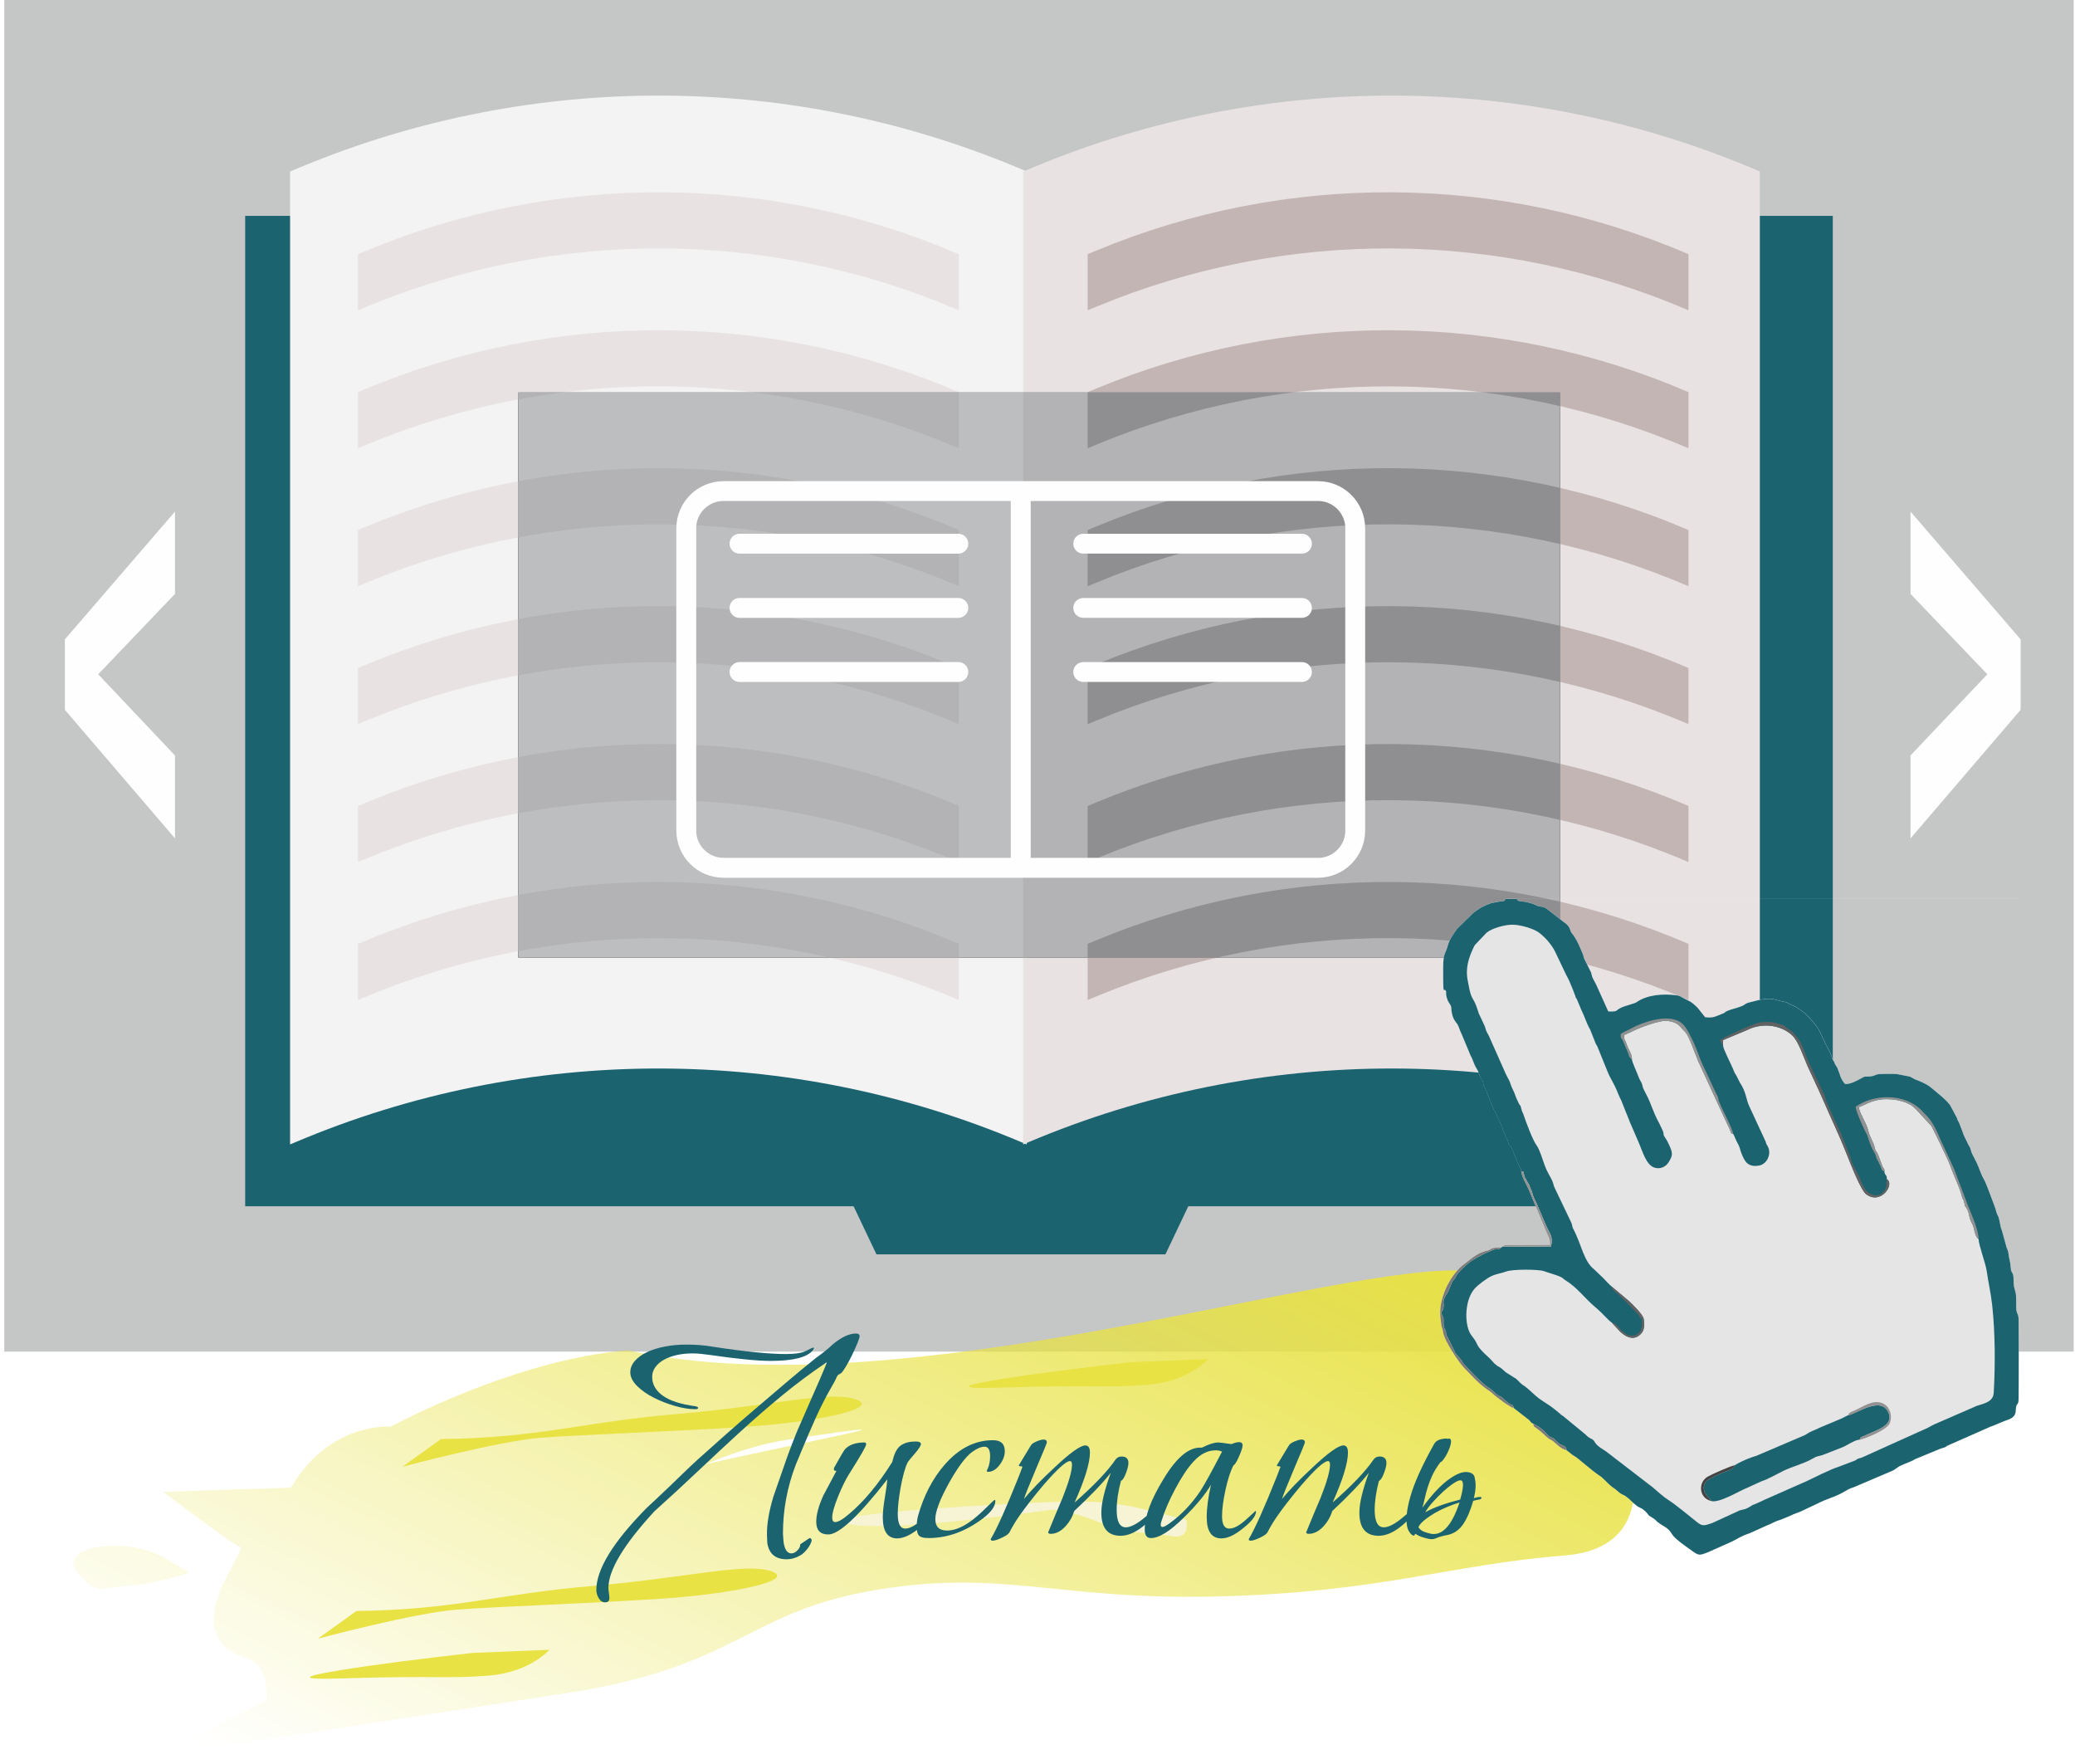 <svg width="200" height="170" xmlns="http://www.w3.org/2000/svg">
 <defs>
  <style type="text/css">
   <![CDATA[
    .fil11 {fill:none}
    .fil22 {fill:#434343}
    .fil19 {fill:#626262}
    .fil21 {fill:#797979}
    .fil6 {fill:#898989}
    .fil20 {fill:#929292}
    .fil0 {fill:#C5C6C6}
    .fil18 {fill:#E5E5E5}
    .fil14 {fill:#E8E244}
    .fil16 {fill:#F7F4D5}
    .fil17 {fill:#FDFDFD}
    .fil1 {fill:#1C6370;fill-rule:nonzero}
    .fil7 {fill:#323231;fill-rule:nonzero}
    .fil10 {fill:#8F8E90;fill-rule:nonzero}
    .fil9 {fill:#B3B2B4;fill-rule:nonzero}
    .fil8 {fill:#BCBEBF;fill-rule:nonzero}
    .fil4 {fill:#C4B5B5;fill-rule:nonzero}
    .fil3 {fill:#E8E2E3;fill-rule:nonzero}
    .fil2 {fill:#F3F3F3;fill-rule:nonzero}
    .fil12 {fill:#FEFEFE;fill-rule:nonzero}
    .fil5 {fill:black;fill-opacity:0}
    .fil13 {fill:url(#id8)}
    .fil15 {fill:url(#id9)}
   ]]>
  </style>
  <clipPath id="id0">
   <path id="svg_1" d="m49.947,37.832l100.4,0l0,54.436l-100.4,0l0,-54.436z"/>
  </clipPath>
  <clipPath id="id1">
   <path id="svg_2" d="m49.947,37.832l100.4,0l0,54.436l-100.4,0l0,-54.436z"/>
  </clipPath>
  <clipPath id="id2">
   <path id="svg_3" d="m6.913,169.46l150.758,0l0,-47.179l-150.758,0l0,47.179z"/>
  </clipPath>
  <mask id="id3">
   <rect id="svg_4" fill="url(#id4)" height="47.185" width="153.97" y="122.279" x="5.31"/>
  </mask>
  <clipPath id="id5">
   <path id="svg_5" d="m6.913,169.46l150.758,0l0,-47.179l-150.758,0l0,47.179z"/>
  </clipPath>
  <mask id="id6">
   <rect id="svg_6" fill="url(#id7)" height="47.79" width="151.374" y="121.977" x="6.607"/>
  </mask>
  <linearGradient y2="0.841" x2="-0.01" y1="0.159" x1="1.01" id="id4">
   <stop offset="0"/>
   <stop stop-opacity="0" offset="1"/>
  </linearGradient>
  <linearGradient y2="0.829" x2="-0.007" y1="0.171" x1="1.007" id="id7">
   <stop offset="0"/>
   <stop stop-opacity="0" offset="1"/>
  </linearGradient>
 </defs>
 <g>
  <title>background</title>
  <rect fill="none" id="canvas_background" height="402" width="582" y="-1" x="-1"/>
 </g>
 <g>
  <title>Layer 1</title>
  <g id="Layer_x0020_1">
   <g id="_256251800">
    <g id="_3057850277120">
     <polygon points="0.412,130.258 199.872,130.258 199.872,-0.158 0.412,-0.158 " class="fil0" id="_255586960"/>
     <g id="svg_7">
      <polygon points="23.631,116.251 176.654,116.251 176.654,20.803 23.631,20.803 " class="fil1" id="_255619048"/>
      <path d="m98.961,16.527l0,0c-22.303,-9.602 -47.544,-9.755 -69.964,-0.43l-1.037,0.43l0,93.763l0.526,-0.221c22.357,-9.46 47.593,-9.46 69.95,0l0.526,0.221l0,-93.763l-0,0z" class="fil2" id="_255621512"/>
      <path d="m92.415,24.497c-18.192,-7.831 -38.777,-7.957 -57.063,-0.352l-0.846,0.352l0,5.408l0.846,-0.351c18.286,-7.605 38.872,-7.475 57.063,0.351l0,-5.408z" class="fil3" id="_255623976"/>
      <path d="m92.415,37.79c-18.192,-7.827 -38.777,-7.957 -57.063,-0.352l-0.846,0.352l0,5.413l0.846,-0.356c18.286,-7.605 38.872,-7.475 57.063,0.356l0,-5.413z" class="fil3" id="_255626440"/>
      <path d="m92.415,51.082c-18.192,-7.827 -38.777,-7.957 -57.063,-0.351l-0.846,0.351l0,5.413l0.846,-0.351c18.286,-7.605 38.872,-7.48 57.063,0.351l0,-5.413z" class="fil3" id="_255628848"/>
      <path d="m92.415,64.379c-18.192,-7.831 -38.777,-7.957 -57.063,-0.356l-0.846,0.356l0,5.409l0.846,-0.352c18.286,-7.606 38.872,-7.48 57.063,0.352l0,-5.409z" class="fil3" id="_255631256"/>
      <path d="m92.415,77.671c-18.192,-7.831 -38.777,-7.957 -57.063,-0.351l-0.846,0.351l0,5.409l0.846,-0.352c18.286,-7.605 38.872,-7.48 57.063,0.352l0,-5.409z" class="fil3" id="_255633664"/>
      <path d="m92.415,90.963c-18.192,-7.831 -38.777,-7.957 -57.063,-0.351l-0.846,0.351l0,5.409l0.846,-0.352c18.286,-7.605 38.872,-7.48 57.063,0.352l0,-5.409z" class="fil3" id="_255922240"/>
      <path d="m169.622,16.527l0,0c-22.304,-9.602 -47.544,-9.755 -69.964,-0.43l-1.038,0.43l0,93.763l0.526,-0.221c22.357,-9.46 47.593,-9.46 69.951,0l0.526,0.221l0,-93.763l0,0z" class="fil3" id="_255924648"/>
      <polygon points="116.373,112.386 80.435,112.386 84.48,120.887 112.327,120.887 " class="fil1" id="_255927840"/>
      <path d="m162.743,24.497c-18.19,-7.831 -38.777,-7.957 -57.062,-0.352l-0.847,0.352l0,5.408l0.847,-0.351c18.285,-7.605 38.872,-7.475 57.062,0.351l0,-5.408z" class="fil4" id="_255930248"/>
      <path d="m162.743,37.79c-18.19,-7.827 -38.777,-7.957 -57.062,-0.352l-0.847,0.352l0,5.413l0.847,-0.356c18.285,-7.605 38.872,-7.475 57.062,0.356l0,-5.413z" class="fil4" id="_255932712"/>
      <path d="m162.743,51.082c-18.19,-7.827 -38.777,-7.957 -57.062,-0.351l-0.847,0.351l0,5.413l0.847,-0.351c18.285,-7.605 38.872,-7.48 57.062,0.351l0,-5.413z" class="fil4" id="_255935120"/>
      <path d="m162.743,64.379c-18.19,-7.831 -38.777,-7.957 -57.062,-0.356l-0.847,0.356l0,5.409l0.847,-0.352c18.285,-7.606 38.872,-7.48 57.062,0.352l0,-5.409z" class="fil4" id="_255937528"/>
      <path d="m162.743,77.671c-18.19,-7.831 -38.777,-7.957 -57.062,-0.351l-0.847,0.351l0,5.409l0.847,-0.352c18.285,-7.605 38.872,-7.48 57.062,0.352l0,-5.409z" class="fil4" id="_255939936"/>
      <path d="m162.743,90.963c-18.19,-7.831 -38.777,-7.957 -57.062,-0.351l-0.847,0.351l0,5.409l0.847,-0.352c18.285,-7.605 38.872,-7.48 57.062,0.352l0,-5.409z" class="fil4" id="_255942344"/>
     </g>
     <g id="svg_8">
      <g id="svg_9" clip-path="url(#id0)">
       <polygon points="49.942,37.832 150.343,37.832 150.343,92.268 49.942,92.268 " class="fil5" id="_255950520"/>
      </g>
      <g id="svg_10" clip-path="url(#id1)">
       <g id="svg_11">
        <polygon points="-47.484,-59.598 247.77,-59.598 247.77,189.697 -47.484,189.697 " class="fil0" id="_2559585281"/>
        <polygon points="0.412,130.258 199.872,130.258 199.872,-0.158 0.412,-0.158 " class="fil6" id="_1"/>
        <polygon points="23.631,116.251 176.654,116.251 176.654,20.803 23.631,20.803 " class="fil7" id="_256224976"/>
        <path d="m98.961,16.527l0,0c-22.303,-9.602 -47.544,-9.755 -69.964,-0.43l-1.037,0.43l0,93.763l0.526,-0.221c22.357,-9.46 47.593,-9.46 69.95,0l0.526,0.221l0,-93.763l-0,0z" class="fil8" id="_127419288"/>
        <path d="m92.415,24.497c-18.192,-7.831 -38.777,-7.957 -57.063,-0.352l-0.846,0.352l0,5.408l0.846,-0.351c18.286,-7.605 38.872,-7.475 57.063,0.351l0,-5.408z" class="fil9" id="_256226712"/>
        <path d="m92.415,37.79c-18.192,-7.827 -38.777,-7.957 -57.063,-0.352l-0.846,0.352l0,5.413l0.846,-0.356c18.286,-7.605 38.872,-7.475 57.063,0.356l0,-5.413z" class="fil9" id="_256229176"/>
        <path d="m92.415,51.082c-18.192,-7.827 -38.777,-7.957 -57.063,-0.351l-0.846,0.351l0,5.413l0.846,-0.351c18.286,-7.605 38.872,-7.48 57.063,0.351l0,-5.413z" class="fil9" id="_256231584"/>
        <path d="m92.415,64.379c-18.192,-7.831 -38.777,-7.957 -57.063,-0.356l-0.846,0.356l0,5.409l0.846,-0.352c18.286,-7.606 38.872,-7.48 57.063,0.352l0,-5.409z" class="fil9" id="_256233992"/>
        <path d="m92.415,77.671c-18.192,-7.831 -38.777,-7.957 -57.063,-0.351l-0.846,0.351l0,5.409l0.846,-0.352c18.286,-7.605 38.872,-7.48 57.063,0.352l0,-5.409z" class="fil9" id="_127422872"/>
        <path d="m92.415,90.963c-18.192,-7.831 -38.777,-7.957 -57.063,-0.351l-0.846,0.351l0,5.409l0.846,-0.352c18.286,-7.605 38.872,-7.48 57.063,0.352l0,-5.409z" class="fil9" id="_256237072"/>
        <path d="m169.622,16.527l0,0c-22.304,-9.602 -47.544,-9.755 -69.964,-0.43l-1.038,0.43l0,93.763l0.526,-0.221c22.357,-9.46 47.593,-9.46 69.951,0l0.526,0.221l0,-93.763l0,0z" class="fil9" id="_256239480"/>
        <polygon points="116.373,112.386 80.435,112.386 84.48,120.887 112.327,120.887 " class="fil7" id="_256242672"/>
        <path d="m162.743,24.497c-18.19,-7.831 -38.777,-7.957 -57.062,-0.352l-0.847,0.352l0,5.408l0.847,-0.351c18.285,-7.605 38.872,-7.475 57.062,0.351l0,-5.408z" class="fil10" id="_256245080"/>
        <path d="m162.743,37.79c-18.19,-7.827 -38.777,-7.957 -57.062,-0.352l-0.847,0.352l0,5.413l0.847,-0.356c18.285,-7.605 38.872,-7.475 57.062,0.356l0,-5.413z" class="fil10" id="_127416264"/>
        <path d="m162.743,51.082c-18.19,-7.827 -38.777,-7.957 -57.062,-0.351l-0.847,0.351l0,5.413l0.847,-0.351c18.285,-7.605 38.872,-7.48 57.062,0.351l0,-5.413z" class="fil10" id="_256247992"/>
        <path d="m162.743,64.379c-18.19,-7.831 -38.777,-7.957 -57.062,-0.356l-0.847,0.356l0,5.409l0.847,-0.352c18.285,-7.606 38.872,-7.48 57.062,0.352l0,-5.409z" class="fil10" id="_256250400"/>
        <path d="m162.743,77.671c-18.19,-7.831 -38.777,-7.957 -57.062,-0.351l-0.847,0.351l0,5.409l0.847,-0.352c18.285,-7.605 38.872,-7.48 57.062,0.352l0,-5.409z" class="fil10" id="_256252808"/>
        <path d="m162.743,90.963c-18.19,-7.831 -38.777,-7.957 -57.062,-0.351l-0.847,0.351l0,5.409l0.847,-0.352c18.285,-7.605 38.872,-7.48 57.062,0.352l0,-5.409z" class="fil10" id="_256255216"/>
       </g>
      </g>
      <polygon id="svg_12" points="49.947,37.832 150.347,37.832 150.347,92.268 49.947,92.268 " class="fil11"/>
      <polygon points="49.944,37.831 150.341,37.831 150.341,92.268 49.944,92.268 " class="fil11" id="_127415032"/>
      <path d="m69.729,47.325l57.313,0c1.97,0 3.582,1.612 3.582,3.582l0,29.145c0,1.97 -1.612,3.581 -3.582,3.581l-57.313,0c-1.97,0 -3.582,-1.611 -3.582,-3.581l0,-29.145c0,-1.97 1.612,-3.582 3.582,-3.582zm28.656,36.309l0,-36.309m-27.108,11.258c7.03,0 14.059,0 21.088,0m-21.088,6.183l21.088,0m-21.088,-12.366l21.088,0m12.041,6.183c7.029,0 14.058,0 21.088,0m-21.088,6.183l21.088,0m-21.088,-12.366l21.088,0" class="fil11" id="_256259808"/>
      <path d="m69.733,46.367l28.651,0l28.659,0l0.002,0l0,0.005c1.248,0 2.383,0.509 3.202,1.328c0.821,0.819 1.331,1.95 1.332,3.196l0.004,0l0,0.006l0,29.15l0,0.004l-0.004,0c-0.001,1.248 -0.511,2.383 -1.333,3.204c-0.819,0.817 -1.95,1.326 -3.197,1.329l0,0.004l-0.006,0l-28.633,0l-0.026,0l-0.024,0l-28.628,0l-0.002,0l0,-0.004c-1.254,-0.001 -2.391,-0.51 -3.21,-1.33c-0.819,-0.819 -1.326,-1.952 -1.329,-3.201l-0.004,0l0,-0.006l0,-29.15l0,-0.002l0.004,0c0.001,-1.248 0.511,-2.382 1.335,-3.202c0.819,-0.816 1.951,-1.324 3.201,-1.325l0,-0.005l0.006,0l0,-0zm57.31,1.918l-27.699,0l0,34.388l27.699,0l0.006,0l0,0.004c0.716,0 1.371,-0.298 1.848,-0.774c0.476,-0.476 0.772,-1.13 0.772,-1.848l-0.004,0l0,-0.004l0,-29.15l0,-0.006l0.004,0c-0.001,-0.715 -0.296,-1.367 -0.771,-1.84c-0.477,-0.477 -1.134,-0.774 -1.853,-0.774l0,0.004l-0.002,0l-0,-0zm-29.618,0l-27.692,0l-0.006,0l0,-0.004c-0.719,0.001 -1.376,0.296 -1.853,0.772c-0.476,0.474 -0.771,1.128 -0.771,1.845l0.004,0l0,0.002l0,29.15l0,0.006l-0.004,0c0,0.713 0.298,1.368 0.774,1.844c0.478,0.478 1.135,0.776 1.854,0.776l0,-0.004l0.002,0l27.692,0l0,-34.388l-0,0zm0.985,36.306l-0.05,0m-27.082,-25.046c-0.529,0 -0.959,-0.429 -0.959,-0.958c0,-0.53 0.43,-0.959 0.959,-0.959l21.091,0c0.529,0 0.959,0.429 0.959,0.959c0,0.529 -0.43,0.958 -0.959,0.958l-21.091,0zm0,6.177c-0.529,0 -0.959,-0.43 -0.959,-0.959c0,-0.529 0.43,-0.959 0.959,-0.959l21.091,0c0.529,0 0.959,0.43 0.959,0.959c0,0.529 -0.43,0.959 -0.959,0.959l-21.091,0zm0,-12.366c-0.529,0 -0.959,-0.429 -0.959,-0.958c0,-0.53 0.43,-0.959 0.959,-0.959l21.091,0c0.529,0 0.959,0.429 0.959,0.959c0,0.529 -0.43,0.958 -0.959,0.958l-21.091,0zm33.127,6.185c-0.528,0 -0.956,-0.428 -0.956,-0.954c0,-0.528 0.428,-0.956 0.956,-0.956l21.089,0c0.527,0 0.954,0.428 0.954,0.956c0,0.527 -0.428,0.954 -0.954,0.954l-21.089,0zm0,6.177c-0.528,0 -0.956,-0.428 -0.956,-0.956c0,-0.527 0.428,-0.954 0.956,-0.954l21.089,0c0.527,0 0.954,0.428 0.954,0.954c0,0.528 -0.428,0.956 -0.954,0.956l-21.089,0zm0,-12.366c-0.528,0 -0.956,-0.428 -0.956,-0.954c0,-0.528 0.428,-0.956 0.956,-0.956l21.089,0c0.527,0 0.954,0.428 0.954,0.956c0,0.527 -0.428,0.954 -0.954,0.954l-21.089,0z" class="fil12" id="_95714496"/>
     </g>
     <polygon points="184.146,80.795 184.146,72.806 191.548,64.982 184.146,57.234 184.146,49.304 194.757,61.615 194.757,68.408 " class="fil12" id="_256263056"/>
     <polygon points="16.866,80.795 16.866,72.806 9.464,64.982 16.866,57.234 16.866,49.304 6.254,61.615 6.254,68.408 " class="fil12" id="_256266304"/>
    </g>
    <g id="_3057850273760">
     <g id="svg_13" clip-path="url(#id2)">
      <polygon mask="url(#id3)" points="5.31,122.279 159.28,122.279 159.28,169.465 5.31,169.465 " class="fil13" id="_256678056"/>
     </g>
     <g id="svg_14" clip-path="url(#id5)">
      <g id="svg_15">
       <path mask="url(#id6)" d="m15.913,150.176c-3.931,-2.264 -10.487,-1.063 -8.484,1.298c2.003,2.356 1.922,1.528 4.779,1.375c2.851,-0.158 6.046,-1.318 6.046,-1.318l-2.341,-1.355l0,0zm125.863,-27.691c8.939,0.787 8.945,5.77 10.207,7.799l4.094,6.588c0,0 5.647,12.18 -5.31,13.038c-10.954,0.859 -17.643,3.547 -33.329,3.94c-15.686,0.393 -20.654,-2.668 -33.001,-0.624c-12.353,2.045 -13.325,7.391 -29.557,9.9c-16.238,2.51 -40.187,6.19 -40.187,6.19l10.978,-5.418c0,0 0.393,-3.399 -1.789,-4.049c-7.364,-2.192 0.112,-10.518 -0.736,-10.779c-0.843,-0.26 -7.416,-5.3 -7.416,-5.3l12.322,-0.399c3.68,-6.367 9.614,-5.882 9.614,-5.882c0,0 11.914,-6.496 22.866,-7.355c26.925,5.877 68.758,-8.751 81.244,-7.651l0,-0zm-104.345,22.089c17.806,-1.252 15.445,0.751 22.34,-1.4c8.29,-2.587 36.344,-7.493 16.146,-4.427c-8.919,1.355 -15.619,7.554 -26.066,7.232c-10.447,-0.321 -15.266,1.487 -15.737,1.585l-6.797,1.43l10.115,-4.421l0,0z" class="fil14" id="_2566936801"/>
      </g>
     </g>
     <polygon id="svg_16" points="6.913,169.46 157.671,169.46 157.671,122.28 6.913,122.28 " class="fil11"/>
     <path d="m42.498,138.687c9.571,-0.122 13.44,-1.613 22.678,-2.408c9.239,-0.794 14.786,-2.277 17.301,-1.426c2.515,0.852 -3.536,2.165 -10.423,2.635c-6.886,0.47 -15.954,0.762 -19.986,1.077c-4.031,0.317 -13.278,2.79 -13.278,2.79l3.708,-2.668l0,0z" class="fil14" id="_256693960"/>
     <path d="m109.071,131.271c-8.736,0.965 -21.673,2.748 -12.605,2.457c9.069,-0.292 10.074,0.05 14.105,-0.267c4.032,-0.315 5.889,-2.49 5.889,-2.49l-7.389,0.3l0,0z" class="fil14" id="_256698888"/>
     <path d="m142.622,122.71c-4.146,-1.406 2.606,3.69 3.765,6.886c1.16,3.196 -4.148,3.25 -7.506,3.234c-3.358,-0.017 -7.871,0.21 -8.552,2.222c-0.681,2.011 -0.961,1.185 -0.961,1.185c0,0 15.221,1.476 2.113,3.763c-13.108,2.287 -7.14,-0.006 -8.728,0.943c-1.589,0.948 4.348,2.058 6.862,2.91c2.515,0.852 -4.528,3.438 2.35,4.646c6.878,1.209 8.347,-2.119 12.71,-1.762c4.364,0.357 7.753,-0.919 8.767,1.878c1.015,2.796 4.638,-3.474 3.757,-8.169c-0.881,-4.695 -1.864,-4.414 -2.674,-5.903l-2.634,-4.843l-2.699,-3.137l-1.204,-2.035l-5.367,-1.818l0,0z" class="fil15" id="_256708968"/>
     <path d="m111.084,145.659c-4.303,-1.163 -7.292,-1.003 -11.16,-0.846c-3.869,0.157 -21.808,1.123 -18.295,2.02c3.511,0.896 17.675,-1.056 19.523,-1.311c1.847,-0.254 6.934,2.056 6.934,2.056c0,0 2.901,0.103 4.833,0.463c1.932,0.361 1.414,-1.576 1.414,-1.576l-3.248,-0.807l-0,-0z" class="fil16" id="_256711320"/>
     <path d="m34.349,155.255c9.572,-0.12 13.44,-1.613 22.68,-2.407c9.237,-0.795 14.786,-2.278 17.3,-1.427c2.515,0.853 -3.536,2.166 -10.422,2.636c-6.887,0.469 -15.954,0.761 -19.986,1.077c-4.031,0.315 -13.278,2.789 -13.278,2.789l3.706,-2.668l0,0z" class="fil14" id="_256713672"/>
     <path d="m45.557,159.295c-8.736,0.965 -21.672,2.748 -12.605,2.457c9.069,-0.292 10.074,0.05 14.106,-0.266c4.031,-0.317 5.888,-2.49 5.888,-2.49l-7.389,0.299l-0,0z" class="fil14" id="_256715968"/>
    </g>
    <path d="m76.692,141.183c-0.817,2.138 -1.226,4.338 -1.226,6.602c0,0.084 0.011,0.257 0.032,0.52c0.021,0.261 0.041,0.435 0.063,0.519c0.125,0.587 0.367,0.88 0.723,0.88c0.189,0 0.378,-0.094 0.566,-0.282c0.189,-0.189 0.283,-0.378 0.283,-0.567l0,-0.031l0.849,-0.566c0.063,-0.043 0.12,-0.038 0.172,0.015c0.053,0.052 0.079,0.099 0.079,0.142c0,0.084 -0.032,0.194 -0.094,0.33c-0.063,0.136 -0.142,0.273 -0.236,0.409c-0.094,0.137 -0.198,0.262 -0.314,0.377c-0.115,0.116 -0.215,0.206 -0.299,0.268c-0.482,0.314 -0.974,0.471 -1.478,0.471c-1.069,0 -1.688,-0.523 -1.856,-1.572l-0.031,-0.755c-0.021,-1.048 0.189,-2.295 0.628,-3.741c0.21,-0.608 0.419,-1.211 0.63,-1.808c0.209,-0.598 0.419,-1.2 0.628,-1.808c0.063,-0.168 0.142,-0.383 0.236,-0.644c0.094,-0.262 0.198,-0.54 0.314,-0.834c0.115,-0.293 0.236,-0.598 0.361,-0.912c0.125,-0.314 0.252,-0.608 0.378,-0.88c1.719,-3.899 2.577,-5.89 2.577,-5.974c0,-0.021 -0.011,-0.032 -0.031,-0.032c-1.468,0.985 -2.882,2.039 -4.245,3.159c-1.362,1.122 -2.709,2.29 -4.041,3.507c-1.33,1.215 -2.678,2.467 -4.039,3.757c-1.363,1.289 -2.778,2.594 -4.245,3.914c-2.955,3.207 -4.434,5.671 -4.434,7.389c0,0.104 0.017,0.267 0.047,0.488c0.032,0.22 0.047,0.382 0.047,0.487c0,0.273 -0.136,0.409 -0.409,0.409c-0.252,0 -0.456,-0.131 -0.613,-0.393c-0.157,-0.261 -0.236,-0.529 -0.236,-0.801c0,-1.993 1.625,-4.633 4.874,-7.924c0.252,-0.23 0.555,-0.514 0.912,-0.848c0.356,-0.337 0.749,-0.709 1.179,-1.116c0.43,-0.41 0.88,-0.844 1.352,-1.305c0.471,-0.462 0.948,-0.912 1.43,-1.352c0.817,-0.733 1.693,-1.514 2.626,-2.342c0.932,-0.828 1.897,-1.667 2.893,-2.516c0.996,-0.848 1.991,-1.697 2.986,-2.546c0.997,-0.849 1.965,-1.651 2.909,-2.405c0.146,-0.105 0.325,-0.236 0.534,-0.393c0.21,-0.157 0.451,-0.351 0.724,-0.582c0.041,-0.041 0.094,-0.089 0.157,-0.141c0.063,-0.053 0.136,-0.12 0.22,-0.206c0.839,-0.691 1.583,-1.037 2.232,-1.037c0.23,0 0.346,0.084 0.346,0.252c0,0.209 -0.241,0.817 -0.723,1.824c-0.462,0.922 -0.808,1.499 -1.038,1.729c-0.041,0.021 -0.084,0.047 -0.125,0.079c-0.043,0.031 -0.105,0.067 -0.189,0.11c-0.063,0.063 -0.168,0.262 -0.314,0.598c-0.126,0.23 -0.283,0.508 -0.471,0.833c-0.189,0.325 -0.399,0.718 -0.63,1.179c-0.23,0.441 -0.471,0.938 -0.723,1.494c-0.252,0.555 -0.497,1.116 -0.739,1.682c-0.241,0.566 -0.467,1.1 -0.676,1.604c-0.21,0.503 -0.387,0.932 -0.535,1.289zm-2.389,-10.03c-1.278,0 -3.217,-0.189 -5.816,-0.566c-0.315,-0.041 -0.614,-0.079 -0.896,-0.11c-0.283,-0.032 -0.561,-0.047 -0.834,-0.047c-0.544,0 -1.052,0.052 -1.525,0.157c-0.471,0.105 -0.885,0.257 -1.241,0.456c-0.357,0.2 -0.634,0.441 -0.833,0.723c-0.2,0.283 -0.299,0.593 -0.299,0.927c0,0.713 0.34,1.316 1.022,1.808c0.68,0.493 1.734,0.833 3.159,1.022c0.168,0.043 0.252,0.094 0.252,0.157c0,0.085 -0.094,0.126 -0.283,0.126c-0.586,0 -1.241,-0.105 -1.964,-0.314c-0.723,-0.21 -1.404,-0.477 -2.045,-0.802c-0.639,-0.325 -1.173,-0.703 -1.603,-1.131c-0.43,-0.43 -0.645,-0.866 -0.645,-1.305c0,-0.398 0.146,-0.765 0.441,-1.101c0.293,-0.335 0.686,-0.618 1.179,-0.849c0.493,-0.23 1.064,-0.409 1.714,-0.534c0.65,-0.126 1.341,-0.189 2.075,-0.189c0.419,0 0.843,0.015 1.273,0.047c0.43,0.032 0.885,0.089 1.368,0.172c1.509,0.232 2.845,0.404 4.009,0.52c1.163,0.115 2.144,0.172 2.94,0.172c0.901,0 1.557,-0.105 1.964,-0.314c0.41,-0.21 0.634,-0.314 0.677,-0.314c0.041,0 0.063,0.021 0.063,0.063l-0.094,0.189c-0.544,0.691 -1.897,1.037 -4.056,1.037l0,0zm12.168,17.105c-0.922,0 -1.383,-0.681 -1.383,-2.045c0,-0.461 0.063,-1.069 0.189,-1.824c0.146,-0.901 0.23,-1.509 0.252,-1.824c-2.767,3.543 -4.664,5.314 -5.692,5.314c-0.775,0 -1.163,-0.409 -1.163,-1.226c0,-0.692 0.232,-1.54 0.692,-2.546c0.064,-0.126 0.482,-0.912 1.258,-2.359l-0.063,0c-0.126,0 -0.189,-0.052 -0.189,-0.157c0,-0.041 0.011,-0.094 0.032,-0.157c0.607,-1.09 0.953,-1.677 1.037,-1.761c0.398,-0.439 1.028,-0.66 1.886,-0.66c0.105,0 0.158,0.063 0.158,0.189c0,0.168 -0.556,1.131 -1.668,2.893c-0.314,0.503 -0.65,1.185 -1.005,2.043c-0.399,0.985 -0.598,1.688 -0.598,2.107c0,0.293 0.094,0.439 0.283,0.439c0.293,0 0.743,-0.261 1.351,-0.785c1.426,-1.195 2.809,-2.861 4.15,-5l0.094,-0.346c0.168,-0.628 0.43,-1.058 0.785,-1.289c0.357,-0.23 0.817,-0.346 1.384,-0.346c0.335,0 0.502,0.084 0.502,0.252c0,0.146 -0.177,0.43 -0.534,0.849c-0.419,0.482 -0.66,0.776 -0.723,0.88c-0.252,0.483 -0.482,1.29 -0.692,2.421c-0.189,1.049 -0.282,1.907 -0.282,2.578c0,0.944 0.241,1.415 0.723,1.415c0.419,0 0.948,-0.283 1.587,-0.849c0.639,-0.566 0.948,-0.849 0.927,-0.849c0.021,0 0.032,0.021 0.032,0.064c0,0.461 -0.514,1.08 -1.54,1.854c-0.671,0.482 -1.269,0.724 -1.793,0.724l0,0zm10.376,-8.395c0,0.441 -0.168,0.88 -0.503,1.32c-0.335,0.441 -0.703,0.66 -1.101,0.66c-0.084,0 -0.125,-0.032 -0.125,-0.094c0,-0.041 0.021,-0.094 0.063,-0.157c0.168,-0.357 0.252,-0.776 0.252,-1.258c0,-0.607 -0.178,-0.912 -0.535,-0.912c-0.334,0 -0.733,0.168 -1.194,0.503c-0.628,0.462 -1.374,1.457 -2.232,2.987c-0.88,1.593 -1.32,2.757 -1.32,3.49c0,0.733 0.377,1.1 1.131,1.1c0.63,0 1.32,-0.25 2.075,-0.754c0.524,-0.357 1.09,-0.839 1.698,-1.447c0.503,-0.503 0.775,-0.755 0.817,-0.755c0.041,0 0.063,0.043 0.063,0.126c0,0.482 -0.387,1.026 -1.163,1.635c-1.677,1.279 -3.438,1.918 -5.282,1.918c-0.524,0 -0.849,-0.105 -0.974,-0.314c-0.105,-0.146 -0.157,-0.419 -0.157,-0.817c0,-0.335 0.041,-0.671 0.125,-1.006c0.544,-1.929 1.383,-3.553 2.516,-4.873c1.383,-1.615 2.955,-2.421 4.715,-2.421c0.756,0 1.133,0.357 1.133,1.069l-0,0zm14.652,5.408c0.041,0 0.063,0.02 0.063,0.063c0,0.105 -0.063,0.252 -0.189,0.439c-0.356,0.567 -0.837,1.07 -1.446,1.509c-0.671,0.483 -1.31,0.724 -1.918,0.724c-1.237,0 -1.856,-0.744 -1.856,-2.233c0,-0.901 0.305,-2.179 0.912,-3.835c-0.796,1.006 -1.97,2.232 -3.521,3.678c-0.168,0.546 -0.441,1.028 -0.817,1.447c-0.461,0.503 -0.943,0.755 -1.447,0.755c-0.168,0 -0.252,-0.052 -0.252,-0.157c0,-0.021 0.011,-0.043 0.032,-0.064c0.441,-1.089 0.891,-2.169 1.352,-3.237c0.608,-1.531 0.912,-2.6 0.912,-3.208c0,-0.23 -0.064,-0.345 -0.189,-0.345c-0.377,0 -1.237,0.775 -2.578,2.327c-0.985,1.173 -1.76,2.169 -2.327,2.986c-0.335,0.483 -0.639,0.985 -0.912,1.509c-0.063,0.168 -0.304,0.351 -0.723,0.55c-0.419,0.2 -0.723,0.299 -0.912,0.299c-0.146,0 -0.209,-0.052 -0.189,-0.157c0.608,-1.028 1.509,-3.04 2.705,-6.037l0.346,-0.912c0,-0.043 -0.058,-0.063 -0.174,-0.063c-0.115,0 -0.172,-0.032 -0.172,-0.094l1.163,-1.918c0.063,-0.126 0.241,-0.252 0.534,-0.378c0.294,-0.125 0.524,-0.188 0.692,-0.188c0.209,0 0.314,0.093 0.314,0.282c0,0.063 -0.335,0.881 -1.006,2.452c-0.712,1.677 -1.11,2.673 -1.194,2.988c0.691,-0.839 1.645,-1.825 2.861,-2.956c1.551,-1.467 2.568,-2.2 3.05,-2.2c0.294,0 0.441,0.23 0.441,0.691c0,1.006 -0.493,2.61 -1.478,4.811c1.865,-1.635 3.175,-3.008 3.93,-4.119c0.148,-0.209 0.346,-0.314 0.598,-0.314c0.441,0 0.66,0.209 0.66,0.628c0,0.23 -0.078,0.556 -0.236,0.976c-0.157,0.418 -0.319,0.671 -0.487,0.754c-0.273,1.028 -0.409,1.961 -0.409,2.798c0,1.111 0.293,1.668 0.88,1.668c0.461,0 1.075,-0.32 1.839,-0.959c0.765,-0.64 1.148,-0.959 1.148,-0.959l0,0zm6.226,2.987c-0.944,0 -1.415,-0.681 -1.415,-2.045c0,-0.859 0.136,-1.897 0.409,-3.112c-0.566,0.943 -1.415,1.97 -2.546,3.082c-1.363,1.362 -2.443,2.043 -3.239,2.043c-0.398,0 -0.598,-0.273 -0.598,-0.817c0,-1.279 0.598,-2.893 1.792,-4.843c1.279,-2.138 2.516,-3.155 3.71,-3.05c0.671,-0.335 1.195,-0.503 1.573,-0.503c0.125,0 0.555,0.052 1.289,0.157c0.294,-0.125 0.534,-0.188 0.723,-0.188c0.23,0 0.346,0.104 0.346,0.314c0,0.188 -0.116,0.544 -0.346,1.069c-0.23,0.524 -0.409,0.807 -0.534,0.849c-0.294,0.566 -0.55,1.357 -0.771,2.373c-0.22,1.017 -0.33,1.86 -0.33,2.531c0,0.797 0.23,1.195 0.692,1.195c0.439,0 0.974,-0.283 1.603,-0.849c0.63,-0.566 0.933,-0.849 0.912,-0.849c0.043,0 0.063,0.021 0.063,0.064c0,0.461 -0.523,1.08 -1.571,1.854c-0.651,0.482 -1.238,0.724 -1.761,0.724l0,-0zm0.063,-8.363c-0.189,-0.085 -0.387,-0.126 -0.598,-0.126c-0.776,0 -1.488,0.357 -2.138,1.069c-0.566,0.608 -1.153,1.483 -1.761,2.626c-0.607,1.142 -1.048,2.164 -1.32,3.065c-0.063,0.169 -0.094,0.305 -0.094,0.409c0,0.148 0.053,0.221 0.157,0.221c0.148,0 0.389,-0.126 0.724,-0.378c1.11,-0.796 2.095,-1.833 2.955,-3.112c0.441,-0.692 1.131,-1.95 2.075,-3.772l0,0zm18.581,5.376c0.043,0 0.064,0.02 0.064,0.063c0,0.105 -0.064,0.252 -0.189,0.439c-0.357,0.567 -0.839,1.07 -1.446,1.509c-0.671,0.483 -1.311,0.724 -1.918,0.724c-1.238,0 -1.856,-0.744 -1.856,-2.233c0,-0.901 0.304,-2.179 0.912,-3.835c-0.796,1.006 -1.97,2.232 -3.521,3.678c-0.168,0.546 -0.441,1.028 -0.817,1.447c-0.462,0.503 -0.944,0.755 -1.447,0.755c-0.168,0 -0.252,-0.052 -0.252,-0.157c0,-0.021 0.011,-0.043 0.031,-0.064c0.441,-1.089 0.892,-2.169 1.352,-3.237c0.608,-1.531 0.912,-2.6 0.912,-3.208c0,-0.23 -0.063,-0.345 -0.189,-0.345c-0.377,0 -1.237,0.775 -2.577,2.327c-0.985,1.173 -1.761,2.169 -2.327,2.986c-0.335,0.483 -0.639,0.985 -0.912,1.509c-0.064,0.168 -0.304,0.351 -0.723,0.55c-0.419,0.2 -0.724,0.299 -0.912,0.299c-0.148,0 -0.21,-0.052 -0.189,-0.157c0.608,-1.028 1.508,-3.04 2.704,-6.037l0.346,-0.912c0,-0.043 -0.058,-0.063 -0.172,-0.063c-0.116,0 -0.174,-0.032 -0.174,-0.094l1.163,-1.918c0.063,-0.126 0.241,-0.252 0.535,-0.378c0.293,-0.125 0.523,-0.188 0.691,-0.188c0.21,0 0.315,0.093 0.315,0.282c0,0.063 -0.337,0.881 -1.006,2.452c-0.713,1.677 -1.111,2.673 -1.195,2.988c0.692,-0.839 1.645,-1.825 2.862,-2.956c1.551,-1.467 2.567,-2.2 3.05,-2.2c0.293,0 0.439,0.23 0.439,0.691c0,1.006 -0.493,2.61 -1.478,4.811c1.866,-1.635 3.176,-3.008 3.931,-4.119c0.146,-0.209 0.346,-0.314 0.596,-0.314c0.441,0 0.661,0.209 0.661,0.628c0,0.23 -0.079,0.556 -0.236,0.976c-0.157,0.418 -0.32,0.671 -0.488,0.754c-0.272,1.028 -0.409,1.961 -0.409,2.798c0,1.111 0.294,1.668 0.881,1.668c0.461,0 1.074,-0.32 1.839,-0.959c0.765,-0.64 1.147,-0.959 1.147,-0.959l0,0zm4.622,-2.359c-0.02,-0.146 -0.083,-0.23 -0.188,-0.252c-0.146,-0.02 -0.378,0.073 -0.692,0.283c-0.314,0.209 -0.65,0.476 -1.006,0.801c-0.356,0.326 -0.697,0.671 -1.022,1.038c-0.325,0.366 -0.561,0.686 -0.707,0.959c0.398,-0.23 0.891,-0.451 1.478,-0.66c0.587,-0.21 1.217,-0.398 1.886,-0.566c0.232,-0.797 0.315,-1.331 0.252,-1.604zm-0.313,1.886c-0.357,0.105 -0.75,0.247 -1.18,0.425c-0.43,0.177 -0.834,0.377 -1.211,0.596c-0.377,0.221 -0.712,0.451 -1.006,0.692c-0.293,0.241 -0.482,0.467 -0.566,0.677c0.146,0.209 0.335,0.356 0.566,0.439c0.232,0.084 0.451,0.146 0.66,0.189c1.09,0.189 2.002,-0.817 2.737,-3.019zm-3.585,0.503c0.901,-1.237 1.74,-2.138 2.515,-2.704c0.776,-0.566 1.404,-0.808 1.887,-0.723c0.419,0.063 0.639,0.272 0.659,0.628c0.126,0.482 0.094,1.111 -0.093,1.886c0.168,-0.063 0.304,-0.099 0.409,-0.11c0.104,-0.011 0.168,-0.015 0.189,-0.015c0.083,0 0.125,0.02 0.125,0.063c0.021,0.105 -0.052,0.168 -0.22,0.189c-0.169,0.02 -0.357,0.063 -0.567,0.125c-0.272,0.944 -0.592,1.688 -0.959,2.232c-0.366,0.546 -0.843,0.892 -1.43,1.038c-0.335,0.063 -0.587,0.12 -0.755,0.172c-0.168,0.053 -0.298,0.099 -0.392,0.142c-0.094,0.041 -0.189,0.073 -0.283,0.094c-0.094,0.02 -0.226,0.02 -0.393,0c-0.23,-0.043 -0.471,-0.105 -0.723,-0.189c-0.252,-0.084 -0.461,-0.189 -0.628,-0.314c-0.105,0.125 -0.157,0.189 -0.157,0.189c-0.148,-0.043 -0.273,-0.137 -0.378,-0.283c-0.105,-0.146 -0.178,-0.282 -0.22,-0.409c-0.21,-0.692 -0.126,-1.708 0.252,-3.05c0.377,-1.342 1.142,-3.04 2.295,-5.094c0.189,-0.356 0.619,-0.534 1.29,-0.534l0,0.063c0.041,-0.041 0.093,-0.063 0.157,-0.063c0.125,0 0.188,0.104 0.188,0.314c0,0.105 -0.032,0.256 -0.094,0.456c-0.063,0.2 -0.146,0.403 -0.25,0.613c-0.105,0.209 -0.221,0.404 -0.346,0.581c-0.126,0.178 -0.241,0.289 -0.346,0.331c-0.314,0.419 -0.566,0.828 -0.755,1.226c-0.189,0.398 -0.341,0.787 -0.456,1.163c-0.116,0.378 -0.21,0.733 -0.283,1.069c-0.073,0.335 -0.151,0.639 -0.235,0.912l0,-0z" class="fil1" id="_256718320"/>
    <g id="_3057850269952">
     <path d="m194.888,86.629l-48.668,0c0.006,0.294 0.634,0.222 0.894,0.293c0.293,0.078 0.635,0.15 0.939,0.304c0.415,0.209 0.611,0.07 1.004,0.327l1.663,1.296c0.206,0.167 0.118,0.05 0.337,0.276l0.111,0.119c0.17,0.208 0.183,0.494 0.338,0.683c0.468,0.568 0.758,1.312 1.048,1.985c0.069,0.159 0.08,0.307 0.144,0.481l0.625,1.239c0.077,0.159 0.089,0.338 0.142,0.489c0.067,0.19 0.285,0.544 0.391,0.77l1.161,2.576c0.987,0.04 0.658,-0.089 1.221,-0.354c0.451,-0.214 1.302,-0.393 1.499,-0.533c1.043,-0.735 2.574,-0.83 3.835,-0.67c0.422,0.053 0.478,0.188 0.814,0.337c0.175,0.078 0.148,0.087 0.312,0.159c0.378,0.169 0.622,0.416 0.93,0.709l0.723,0.908c0.867,0.091 0.954,-0.072 1.667,-0.333c0.377,-0.137 0.104,-0.117 0.485,-0.276c0.41,-0.172 0.712,-0.215 1.131,-0.37l0.235,-0.083c0.354,-0.133 0.291,-0.257 0.783,-0.369c0.613,-0.137 1.623,-0.522 2.584,-0.226c0.771,0.237 0.794,0.118 1.146,0.327c0.317,0.188 0.681,0.292 0.976,0.507c0.288,0.21 0.526,0.367 0.794,0.604l0.695,0.781c0.356,0.403 0.619,0.901 0.814,1.384l0.117,0.266c0.128,0.239 0.015,-0.051 0.133,0.268l0.5,0.964c0.161,0.352 0.122,0.48 0.315,0.769c0.146,0.217 0.033,0.051 0.129,0.263c0.103,0.227 0.164,0.236 0.253,0.439c0.274,0.633 0.256,0.987 0.735,1.525c0.547,0.027 1.124,-0.32 1.604,-0.573c0.331,-0.172 0.178,-0.136 0.654,-0.151c0.724,-0.024 0.56,-0.235 1.241,-0.243c0.449,-0.006 1.051,-0.026 1.486,0.005c0.006,0 1.272,0.25 1.272,0.25l0.437,0.242c0.501,0.194 1.102,0.43 1.517,0.754l0.803,0.669c0.289,0.223 0.867,0.746 1.103,1.076l0.652,1.217c0.057,0.136 0.041,0.152 0.106,0.289c0.04,0.084 0.056,0.078 0.113,0.197l0.327,0.849c0.118,0.426 0.376,0.822 0.55,1.235c0.079,0.187 0.066,0.103 0.144,0.244c0.118,0.216 0.099,0.352 0.198,0.58c0.145,0.333 0.325,0.612 0.494,0.978c0.237,0.513 0.391,1.083 0.689,1.582c0.223,0.374 0.843,2.139 1.035,2.622c0.099,0.25 0.079,0.255 0.162,0.539c0.067,0.227 0.17,0.343 0.229,0.543c0.113,0.385 0.136,0.866 0.294,1.194l0.474,1.713c0.118,0.269 0.124,0.202 0.172,0.593c0.065,0.524 0.18,0.739 0.21,1.292c0.035,0.653 0.263,0.283 0.276,1.163c0.005,0.243 0.006,0.449 0.04,0.673l0.117,0.43c0.136,0.376 0.079,1.168 0.097,1.632c0.024,0.637 0.23,0.429 0.234,1.239c0.008,1.975 0.013,3.947 0.005,5.923c-0.002,0.495 -0.009,0.989 -0.009,1.485c0,0.908 -0.243,0.354 -0.269,1.161c-0.025,0.764 -0.517,0.862 -1.117,1.084l-1.057,0.441c-0.124,0.048 -0.177,0.053 -0.288,0.104l-4.107,1.813c-0.244,0.123 -0.038,0.05 -0.228,0.146c-0.175,0.087 -0.308,0.085 -0.535,0.182l-2.107,0.87c-0.331,0.116 -0.247,0.115 -0.509,0.246c-0.376,0.188 -1.224,0.459 -1.476,0.687l-0.328,0.218c-0.054,0.027 -0.145,0.076 -0.156,0.082l-3.725,1.589c-0.155,0.066 -0.078,0.025 -0.193,0.057l-0.359,0.162c-1.227,0.756 -1.638,0.732 -2.674,1.222c-0.014,0.007 -0.033,0.019 -0.048,0.027l-1.681,0.796c-0.352,0.181 -0.736,0.256 -1.16,0.484l-0.95,0.391c-0.533,0.141 -0.823,0.371 -1.317,0.548l-1.495,0.678c-0.143,0.078 -0.165,0.071 -0.289,0.112c-0.583,0.198 -0.972,0.439 -1.461,0.703c-0.015,0.008 -0.035,0.02 -0.051,0.027l-2.321,1.037c-0.953,0.36 -0.866,0.384 -1.794,-0.274c-0.412,-0.293 -1.466,-1.03 -1.701,-1.434c-0.402,-0.693 -0.784,-0.704 -1.382,-1.172c-0.172,-0.135 -0.185,-0.217 -0.372,-0.331c-0.828,-0.501 -0.326,-0.274 -0.958,-0.828c-0.244,-0.215 -0.448,-0.234 -0.686,-0.409c-0.418,-0.306 -0.736,-0.728 -1.182,-0.996c-0.19,-0.115 -0.231,-0.078 -0.455,-0.25l-0.471,-0.391c-0.627,-0.378 -1.043,-0.99 -1.46,-1.257c-0.759,-0.487 -2.113,-1.726 -2.404,-1.877c-0.312,-0.163 -0.528,-0.417 -0.807,-0.592c-0.563,-0.132 -0.971,-0.614 -1.307,-0.879c-0.222,-0.174 -0.247,-0.105 -0.439,-0.263c-0.443,-0.365 -0.591,-0.574 -1.134,-0.967c-0.293,-0.213 -0.25,-0.092 -0.34,-0.457c-0.26,-0.1 -0.2,-0.168 -0.402,-0.359l-1.448,-1.126c-0.383,-0.1 -1.687,-1.048 -2.119,-1.47c-0.243,-0.24 -0.784,-0.443 -1.895,-1.602c-0.28,-0.293 -0.565,-0.586 -0.839,-0.875c-0.459,-0.485 -1.861,-2.558 -1.975,-3.376c-0.097,-0.699 -0.111,0.018 -0.263,-1.48c-0.172,-1.703 0.846,-3.867 2.139,-4.967l1.011,-0.776c0.468,-0.315 0.613,-0.413 1.185,-0.594c0.102,-0.033 0.233,-0.06 0.32,-0.091c0.213,-0.077 0.142,-0.086 0.3,-0.154c0.267,-0.113 0.613,-0.097 0.913,-0.115c0.037,-0.017 0.066,-0.035 0.135,-0.081c0.198,-0.203 0.185,-0.142 0.54,-0.156l4.031,-0.013c-0.019,-0.553 -0.072,-0.583 -0.242,-0.957l-1.82,-4.383c-0.222,-0.53 -0.634,-1.088 -0.718,-1.753c-0.014,-0.272 -0.032,-0.149 -0.13,-0.315l-0.729,-1.768c-0.325,-0.79 -0.191,0.022 -0.446,-0.853l-0.372,-0.813c-0.107,-0.215 -0.06,-0.237 -0.152,-0.476l-0.588,-1.285c-0.065,-0.168 -0.124,-0.254 -0.222,-0.406l-0.806,-1.994c-0.078,-0.17 -0.035,-0.05 -0.111,-0.201c-0.15,-0.299 -0.045,-0.216 -0.131,-0.503c-0.106,-0.356 -0.035,0.017 -0.224,-0.379c-0.149,-0.311 -0.187,-0.601 -0.372,-0.885c-0.306,-0.467 -0.319,-0.79 -0.593,-1.269l-0.872,-2.092c-0.217,-0.413 -0.222,-0.639 -0.4,-0.931c-0.136,-0.226 -0.463,-0.448 -0.573,-1.323c-0.031,-0.253 0.012,-0.333 -0.093,-0.516l-0.235,-0.386c-0.313,-0.731 -0.112,-0.84 -0.224,-1.015c-0.158,-0.246 -0.24,0.406 -0.247,-1.042c-0.002,-0.416 -0.004,-0.832 0,-1.247c0.012,-1.396 0.244,-1.253 0.455,-2.075c0.142,-0.55 0.57,-1.14 0.896,-1.603l1.574,-1.54c0.117,-0.1 0.235,-0.165 0.361,-0.266l0.419,-0.267c0.908,-0.431 0.863,-0.389 1.85,-0.565c0.411,-0.073 0.348,0.038 0.442,-0.229l-6.573,0l56.359,0l0,-0z" class="fil17" id="_257041728"/>
     <path d="m146.626,112.871c0.386,0.1 0.174,0.064 0.309,0.49c0.105,0.332 0.066,0.1 0.21,0.406l0.168,0.305c0.008,0.012 0.026,0.027 0.033,0.039c0.145,0.214 0.052,0.197 0.203,0.491c0.242,0.471 0.037,0.366 0.541,1.339l0.934,2.183c0.104,0.217 0.084,0.149 0.202,0.429c0.111,0.265 0.488,0.595 0.275,1.576l-4.667,0.004c-0.069,0.046 -0.098,0.065 -0.135,0.081c-0.221,0.299 -0.448,0.092 -0.802,0.243l-0.617,0.259c0,0 -0.148,0.07 -0.154,0.072c-0.046,0.022 -0.123,0.059 -0.152,0.074c-1.135,0.599 -1.398,0.746 -2.283,1.674c-0.11,0.117 -0.162,0.15 -0.217,0.236c-0.008,0.015 -0.02,0.034 -0.028,0.051c-0.387,0.713 -0.358,0.461 -0.502,0.759l-0.385,0.924c-0.758,1.083 -0.233,1.094 -0.488,1.709c-0.113,0.273 -0.259,0.133 -0.045,0.58c0.161,0.334 0.099,0.314 0.11,0.741c0.014,0.552 0.057,0.345 0.188,0.677c0.148,0.372 -0.073,0.229 0.228,0.707l0.566,1.149c0.171,0.341 0.052,0.217 0.328,0.533c0.722,0.824 0.346,0.462 0.604,0.802l1.012,1.082c1.344,1.351 1.52,1.251 1.89,1.615c0.724,0.71 0.508,0.25 1.029,0.764c0.842,0.83 0.752,0.254 0.941,0.848l1.448,1.126c0.202,0.191 0.142,0.259 0.402,0.359c0.025,0.011 0.053,0.026 0.072,0.037l0.183,0.104c0.867,0.459 1.102,1.013 1.339,1.115c0.692,0.298 0.261,0.132 0.829,0.618c0.301,0.256 0.764,0.198 0.797,0.693c0.279,0.175 0.495,0.429 0.807,0.592c0.291,0.151 1.644,1.39 2.404,1.877c0.417,0.267 0.833,0.879 1.46,1.257l0.471,0.391c0.223,0.172 0.265,0.136 0.455,0.25c0.446,0.268 0.764,0.69 1.182,0.996c0.239,0.175 0.442,0.194 0.686,0.409c0.632,0.554 0.13,0.327 0.958,0.828c0.187,0.113 0.2,0.196 0.372,0.331c0.598,0.468 0.98,0.478 1.382,1.172c0.235,0.404 1.289,1.141 1.701,1.434c0.928,0.658 0.841,0.634 1.794,0.274l2.321,-1.037c0.015,-0.007 0.035,-0.019 0.051,-0.027c0.489,-0.263 0.878,-0.504 1.461,-0.703c0.124,-0.041 0.146,-0.034 0.289,-0.112l1.495,-0.678c0.494,-0.177 0.784,-0.407 1.317,-0.548l0.95,-0.391c0.424,-0.228 0.808,-0.304 1.16,-0.484l1.681,-0.796c0.015,-0.008 0.034,-0.02 0.048,-0.027c1.036,-0.49 1.447,-0.467 2.674,-1.222l0.359,-0.162c0.115,-0.032 0.038,0.009 0.193,-0.057l3.725,-1.589c0.011,-0.006 0.102,-0.054 0.156,-0.082l0.328,-0.218c0.253,-0.228 1.101,-0.5 1.476,-0.687c0.262,-0.131 0.178,-0.13 0.509,-0.246l2.107,-0.87c0.227,-0.097 0.36,-0.094 0.535,-0.182c0.19,-0.097 -0.017,-0.024 0.228,-0.146l4.107,-1.813c0.111,-0.051 0.164,-0.056 0.288,-0.104l1.057,-0.441c0.6,-0.222 1.093,-0.32 1.117,-1.084c0.026,-0.807 0.269,-0.253 0.269,-1.161c0,-0.496 0.007,-0.99 0.009,-1.485c0.008,-1.976 0.004,-3.948 -0.005,-5.923c-0.004,-0.81 -0.21,-0.602 -0.234,-1.239c-0.018,-0.464 0.039,-1.257 -0.097,-1.632l-0.117,-0.43c-0.034,-0.224 -0.035,-0.43 -0.04,-0.673c-0.013,-0.88 -0.241,-0.51 -0.276,-1.163c-0.031,-0.553 -0.145,-0.768 -0.21,-1.292c-0.048,-0.391 -0.054,-0.324 -0.172,-0.593l-0.474,-1.713c-0.158,-0.328 -0.181,-0.809 -0.294,-1.194c-0.059,-0.201 -0.162,-0.317 -0.229,-0.543c-0.083,-0.283 -0.063,-0.288 -0.162,-0.539c-0.191,-0.483 -0.811,-2.248 -1.035,-2.622c-0.298,-0.498 -0.451,-1.069 -0.689,-1.582c-0.169,-0.366 -0.348,-0.645 -0.494,-0.978c-0.099,-0.228 -0.08,-0.364 -0.198,-0.58c-0.078,-0.142 -0.065,-0.058 -0.144,-0.244c-0.175,-0.413 -0.432,-0.809 -0.55,-1.235l-0.327,-0.849c-0.058,-0.119 -0.073,-0.113 -0.113,-0.197c-0.065,-0.137 -0.05,-0.154 -0.106,-0.289l-0.652,-1.217c-0.236,-0.33 -0.814,-0.853 -1.103,-1.076l-0.803,-0.669c-0.415,-0.324 -1.016,-0.56 -1.517,-0.754l-0.437,-0.242c0,0 -1.266,-0.25 -1.272,-0.25c-0.435,-0.031 -1.037,-0.011 -1.486,-0.005c-0.681,0.008 -0.517,0.22 -1.241,0.243c-0.476,0.015 -0.324,-0.021 -0.654,0.151c-0.48,0.253 -1.057,0.6 -1.604,0.573c-0.478,-0.537 -0.461,-0.892 -0.735,-1.525c-0.089,-0.203 -0.15,-0.213 -0.253,-0.439c-0.096,-0.213 0.018,-0.046 -0.129,-0.263c-0.194,-0.289 -0.155,-0.417 -0.315,-0.769l-0.5,-0.964c-0.118,-0.319 -0.006,-0.03 -0.133,-0.268l-0.117,-0.266c-0.195,-0.483 -0.458,-0.982 -0.814,-1.384l-0.694,-0.781c-0.268,-0.236 -0.506,-0.393 -0.794,-0.604c-0.294,-0.215 -0.659,-0.319 -0.976,-0.507c-0.352,-0.209 -0.374,-0.09 -1.146,-0.327c-0.961,-0.296 -1.971,0.089 -2.584,0.226c-0.493,0.111 -0.429,0.235 -0.783,0.369l-0.235,0.083c-0.419,0.155 -0.722,0.197 -1.131,0.37c-0.381,0.159 -0.109,0.139 -0.485,0.276c-0.712,0.261 -0.8,0.424 -1.667,0.333l-0.723,-0.908c-0.307,-0.293 -0.552,-0.54 -0.93,-0.709c-0.164,-0.072 -0.137,-0.082 -0.312,-0.159c-0.335,-0.149 -0.392,-0.283 -0.814,-0.337c-1.261,-0.161 -2.792,-0.065 -3.835,0.67c-0.197,0.139 -1.048,0.319 -1.499,0.533c-0.563,0.266 -0.234,0.394 -1.221,0.354l-1.161,-2.576c-0.106,-0.226 -0.324,-0.58 -0.391,-0.77c-0.053,-0.151 -0.065,-0.33 -0.142,-0.489l-0.625,-1.239c-0.064,-0.174 -0.076,-0.321 -0.144,-0.481c-0.289,-0.673 -0.58,-1.417 -1.048,-1.985c-0.155,-0.189 -0.168,-0.475 -0.338,-0.683l-0.111,-0.119c-0.219,-0.227 -0.131,-0.11 -0.337,-0.276l-1.663,-1.296c-0.393,-0.257 -0.589,-0.118 -1.004,-0.327c-0.304,-0.154 -0.646,-0.226 -0.939,-0.304c-0.26,-0.071 -0.888,0.001 -0.894,-0.293l-1.119,0c-0.093,0.267 -0.031,0.156 -0.442,0.229c-0.986,0.176 -0.941,0.133 -1.85,0.565l-0.419,0.267c-0.126,0.1 -0.244,0.165 -0.361,0.266l-1.574,1.54c-0.326,0.463 -0.755,1.052 -0.896,1.603c-0.21,0.822 -0.443,0.679 -0.455,2.075c-0.004,0.416 -0.002,0.832 0,1.247c0.007,1.448 0.089,0.796 0.247,1.042c0.112,0.175 -0.089,0.283 0.224,1.015l0.235,0.386c0.105,0.183 0.063,0.263 0.093,0.516c0.11,0.875 0.437,1.097 0.573,1.323c0.178,0.292 0.183,0.517 0.4,0.931l0.872,2.092c0.274,0.478 0.287,0.802 0.593,1.269c0.185,0.283 0.223,0.574 0.372,0.885c0.189,0.396 0.118,0.024 0.224,0.379c0.086,0.287 -0.019,0.204 0.131,0.503c0.076,0.151 0.033,0.031 0.111,0.201l0.806,1.994c0.098,0.152 0.157,0.239 0.222,0.406l0.588,1.285c0.092,0.239 0.045,0.261 0.152,0.476l0.372,0.813c0.255,0.875 0.122,0.063 0.446,0.853l0.729,1.768c0.098,0.167 0.116,0.044 0.13,0.315l0,0z" class="fil1" id="_257044136"/>
     <path d="m155.32,123.967l1.694,1.426c0.361,0.333 1.306,1.264 1.406,1.677c0.102,0.428 0.085,1.045 -0.159,1.358c-0.639,0.817 -1.441,0.519 -2.091,-0.082l-0.789,-0.856c-0.483,-0.359 -0.913,-0.918 -1.395,-1.323c-0.116,-0.097 -0.146,-0.131 -0.253,-0.22c-0.967,-0.809 -1.728,-1.886 -2.826,-2.55c-0.28,-0.169 -0.239,-0.248 -0.606,-0.394c-0.487,-0.195 -0.98,-0.314 -1.455,-0.49c-0.56,-0.208 -3.077,-0.198 -3.638,0.015c-0.456,0.174 -0.906,0.208 -1.433,0.443c-0.448,0.2 -1.322,0.852 -1.649,1.226c-1.012,1.154 -1,3.646 -0.274,4.531c0.806,0.984 0.143,0.752 1.721,2.17l0.415,0.446c0.011,0.012 0.026,0.03 0.037,0.04c0.011,0.012 0.027,0.027 0.038,0.039l0.254,0.206c0.129,0.087 0.176,0.096 0.294,0.172c0.18,0.118 0.341,0.301 0.508,0.43c0.012,0.011 0.031,0.024 0.044,0.033c0.013,0.011 0.032,0.024 0.045,0.033l0.77,0.485c0.24,0.126 -0.009,-0.025 0.143,0.089l0.164,0.148c0.194,0.18 0.273,0.311 0.491,0.45c0.6,0.384 1.024,0.911 1.611,1.338c0.477,0.348 0.97,0.607 1.429,0.987l0.513,0.418c0.218,0.206 0.044,0.072 0.311,0.241l2.135,1.755c0.181,0.177 0.283,0.283 0.528,0.415c0.378,0.201 0.221,0.102 0.471,0.449c0.267,0.37 0.706,0.57 1.093,0.854c0.054,0.041 0.084,0.061 0.135,0.105l4.271,3.285c0.501,0.424 1.037,0.932 1.598,1.284c0.622,0.391 2.092,1.604 2.718,2.108c0.537,0.432 0.75,0.288 1.437,0.072l2.655,-1.219c0.4,-0.124 0.471,-0.066 0.827,-0.269l0.198,-0.109c0.204,-0.124 0.136,-0.117 0.359,-0.193l0.648,-0.282c0.26,-0.125 0.361,-0.183 0.689,-0.32l3.783,-1.671c0.433,-0.215 2.383,-1.172 2.893,-1.31l1.753,-0.667c0.128,-0.069 0.093,-0.098 0.289,-0.175c0.158,-0.063 0.22,-0.048 0.363,-0.111l6.326,-2.854c0.239,-0.128 0.42,-0.244 0.659,-0.347l4.069,-1.77c0.749,-0.229 1.582,-0.411 1.628,-1.25c0.154,-2.754 0.141,-5.761 -0.146,-8.433c-0.126,-1.179 -0.378,-2.213 -0.539,-3.36c-0.096,-0.678 -0.794,-2.548 -0.765,-3.011c-0.431,-0.322 -0.352,-1.023 -0.659,-1.566c-0.358,-0.628 -0.143,-0.894 -0.595,-1.567c-0.008,-0.012 -0.025,-0.027 -0.032,-0.039c-0.007,-0.012 -0.022,-0.03 -0.03,-0.041l-0.082,-0.365c-0.08,-0.34 -0.138,-0.224 -0.222,-0.563c-0.233,-0.944 -0.72,-1.827 -1.103,-2.908c-0.233,-0.659 -0.694,-1.493 -0.996,-2.192l-0.821,-1.661l-1.541,-1.669c-0.163,-0.117 -0.236,-0.23 -0.42,-0.344c-0.674,-0.412 -1.641,-0.622 -2.636,-0.58c-1.174,0.05 -2.032,0.666 -2.44,0.765c0.1,0.335 0.146,0.515 0.318,0.821l0.222,0.476c0.065,0.124 0.317,0.605 0.42,1.069c0.109,0.484 0.463,0.957 0.602,1.556c0.109,0.469 0.074,0.148 0.272,0.555c0.008,0.02 0.06,0.146 0.072,0.176l0.11,0.286c0.006,0.02 0.012,0.041 0.019,0.06l0.253,0.677c0.007,0.015 0.015,0.037 0.022,0.051c0.007,0.014 0.018,0.034 0.025,0.047c0.168,0.34 0.133,-0.018 0.154,0.415c0.015,0.424 0.28,0.293 0.227,0.748c0.829,0.471 -0.583,2.549 -1.995,1.441c-0.516,-0.405 -1.491,-2.92 -1.85,-3.823c-0.822,-2.073 -1.473,-3.354 -2.372,-5.445c-0.128,-0.296 -0.235,-0.53 -0.358,-0.796l-1.061,-2.282c-0.36,-0.81 -0.86,-2.387 -1.485,-2.961c-1.085,-0.996 -2.868,-1.253 -4.358,-0.495l-2.309,0.966l0.02,0.568c0.028,0.346 0.852,1.905 1.033,2.402c0.096,0.263 0.111,0.214 0.243,0.448l0.339,0.677c0.609,0.886 0.596,1.659 0.908,2.285l1.569,3.392c0.05,0.156 0.024,0.117 0.079,0.247l0.143,0.248c0.368,0.729 -0.109,1.677 -0.826,1.813c-1.093,0.207 -1.406,-0.387 -1.689,-1.076c-0.244,-0.594 -0.119,-0.591 -0.487,-1.224c-0.038,-0.064 -0.1,-0.207 -0.126,-0.272c-0.069,-0.165 -0.157,-0.373 -0.215,-0.468c-0.273,-0.102 -0.106,0.08 -0.366,-0.521c-0.039,-0.091 -0.164,-0.341 -0.232,-0.482l-2.812,-6.085c-0.006,-0.021 -0.012,-0.043 -0.019,-0.063l-0.046,-0.119c-0.266,-0.614 -0.718,-2.013 -1.104,-2.502c-0.162,-0.203 -0.177,-0.167 -0.335,-0.358c-0.402,-0.487 -0.641,-0.633 -1.361,-0.761c-0.738,-0.131 -2.839,0.665 -3.536,1.043l-0.698,0.311c-0.014,0.409 -0.013,0.35 0.119,0.594l0.148,0.384c0.165,0.489 0.484,0.83 0.483,1.403c-0.011,0.176 0.502,1.28 0.648,1.695c0.09,0.257 0.19,0.344 0.285,0.565c0.11,0.256 0.054,0.319 0.193,0.595c0.418,0.832 0.413,0.744 0.806,1.759c0.471,1.218 0.559,1.183 0.958,2.069l0.076,0.163c0.198,0.517 -0.098,0.191 0.334,0.833c0.059,0.087 0.124,0.214 0.168,0.304c0.5,1.019 0.482,1.212 0.074,1.878c-0.287,0.469 -0.826,0.73 -1.404,0.53c-0.79,-0.27 -1.143,-1.629 -1.459,-2.335l-0.752,-1.741c-0.094,-0.216 -0.162,-0.358 -0.248,-0.607c-0.074,-0.214 -0.143,-0.324 -0.228,-0.554l-0.487,-1.237c-0.106,-0.208 -0.181,-0.338 -0.275,-0.581c-0.449,-1.154 -0.75,-1.443 -1.052,-2.206l-0.969,-2.391c-0.113,-0.19 -0.197,-0.338 -0.26,-0.533l-0.441,-1.113c-0.007,-0.014 -0.019,-0.033 -0.028,-0.047c-0.337,-0.586 -0.5,-1.205 -0.768,-1.726l-0.509,-1.199c-0.143,-0.25 0.008,0.164 -0.129,-0.27l-0.214,-0.567c-0.25,-0.582 -0.333,-0.882 -0.652,-1.437l-1.083,-2.272c-0.354,-0.7 -0.919,-1.33 -1.528,-1.809c-0.5,-0.392 -1.8,-0.777 -2.584,-0.778c-0.685,-0.001 -1.922,0.306 -2.498,0.781l-0.798,0.84c-0.151,0.201 -0.287,0.244 -0.391,0.459c-0.543,1.121 -0.868,2.124 -0.604,3.379c0.074,0.356 0.174,0.994 0.311,1.346c0.206,0.527 0.324,0.396 0.741,1.748l0.522,1.109c0.118,0.241 0.125,0.402 0.23,0.639c0.079,0.18 0.177,0.288 0.262,0.504l1.558,3.507c0.254,0.568 0.361,0.606 0.517,1.116c0.112,0.366 0.294,0.573 0.503,1.222l0.194,0.424c0.325,0.702 0.141,0 0.317,0.684c0.082,0.319 0.129,0.298 0.237,0.627c0.193,0.585 0.862,2.401 1.237,2.889c0.27,0.352 0.567,1.335 0.728,1.782c0.337,0.943 0.561,1.116 0.797,1.683c0.104,0.249 0.105,0.411 0.223,0.643l1.606,3.361c0.113,0.272 0.032,0.307 0.189,0.6c0.804,1.509 0.969,3.08 2.024,3.896l0.83,0.796c0.275,0.288 0.588,0.632 0.817,0.817z" class="fil18" id="_257046432"/>
     <path d="m178.126,136.394c-0.148,0.057 -0.366,0.17 -0.565,0.283l-2.139,0.898c-0.754,0.382 -0.768,0.272 -1.45,0.726l-4.694,2.003c-0.27,0.07 -0.527,0.168 -0.767,0.262c-0.351,0.138 -1.091,0.482 -1.297,0.638c-0.041,0.325 -0.607,0.51 -1.036,0.659c-0.328,0.115 -0.34,0.169 -0.592,0.263c-0.409,0.154 -0.259,0.11 -0.576,0.286l-0.252,0.129c-0.736,0.396 -0.67,1.198 -0.11,1.761c0.301,0.305 0.116,-0.104 0.228,0.337c0.763,0.307 2.829,-1.006 3.606,-1.292l1.285,-0.587c0.152,-0.06 0.354,-0.126 0.513,-0.196c0.209,-0.094 0.159,-0.107 0.415,-0.201l0.93,-0.474c0.014,-0.008 0.034,-0.02 0.05,-0.028c0.014,-0.008 0.034,-0.019 0.05,-0.026l0.151,-0.078c0.784,-0.397 2.03,-0.71 2.806,-1.174c0.485,-0.291 0.517,-0.211 0.967,-0.352l1.863,-0.726c0.471,-0.161 1.27,-0.772 1.723,-0.754c0.119,-0.32 0.084,-0.189 0.9,-0.574c0.784,-0.371 2.445,-0.839 1.877,-2.066c-0.743,-1.607 -3.061,0.146 -3.886,0.282l0,-0z" class="fil1" id="_257048840"/>
     <path d="m166.083,100.808l-0.02,-0.568l2.309,-0.966c1.491,-0.758 3.273,-0.501 4.358,0.495c0.625,0.574 1.124,2.151 1.485,2.961l1.061,2.282c0.123,0.266 0.23,0.5 0.358,0.796c0.899,2.091 1.55,3.372 2.372,5.445c0.359,0.904 1.333,3.418 1.85,3.823c1.411,1.108 2.824,-0.97 1.995,-1.441c-0.058,0.609 0.081,0.811 -0.363,1.26l-0.116,0.112c-0.476,0.394 -1.278,0.143 -1.685,-0.534c-0.274,-0.454 -0.446,-1.036 -0.746,-1.582c-0.596,-1.084 -0.313,-0.602 -0.703,-1.694l-0.604,-1.47c-0.163,-0.377 -0.03,-0.242 -0.263,-0.656c-0.008,-0.017 -0.022,-0.034 -0.031,-0.051l-1.11,-2.414c-0.139,-0.397 -0.19,-0.322 -0.3,-0.806l-0.069,-0.23c-0.697,-1.52 -1.393,-2.758 -2.014,-4.434c-0.2,-0.54 -0.448,-1.004 -0.829,-1.423c-0.313,-0.344 -0.191,-0.261 -0.625,-0.531c-0.511,-0.319 -0.242,-0.306 -0.641,-0.419c-0.076,-0.022 -0.091,-0.015 -0.197,-0.05c-0.703,-0.228 -0.761,-0.26 -1.811,-0.196c-0.522,0.033 -2.505,0.96 -3.168,1.283c-0.046,0.022 -0.103,0.045 -0.162,0.073c-0.021,0.011 -0.182,0.092 -0.202,0.102l-0.432,0.288l0.304,0.544l0,-0z" class="fil19" id="_257051136"/>
     <path d="m181.623,112.887c-0.02,-0.432 0.014,-0.074 -0.154,-0.415c-0.007,-0.013 -0.018,-0.033 -0.025,-0.047c-0.007,-0.014 -0.015,-0.035 -0.022,-0.051l-0.253,-0.677c-0.007,-0.019 -0.013,-0.04 -0.019,-0.06l-0.11,-0.286c-0.012,-0.03 -0.064,-0.156 -0.072,-0.176c-0.197,-0.407 -0.163,-0.086 -0.272,-0.555c-0.139,-0.599 -0.494,-1.071 -0.602,-1.556c-0.104,-0.464 -0.356,-0.945 -0.42,-1.069l-0.222,-0.476c-0.171,-0.306 -0.217,-0.485 -0.318,-0.821c0.409,-0.099 1.266,-0.716 2.44,-0.765c0.996,-0.043 1.962,0.168 2.636,0.58c0.184,0.113 0.257,0.227 0.42,0.344l1.541,1.669l0.821,1.661c0.301,0.699 0.763,1.533 0.996,2.192c0.383,1.081 0.87,1.964 1.103,2.908c0.084,0.339 0.142,0.223 0.222,0.563l0.082,0.365c0.007,0.012 0.022,0.03 0.03,0.041c0.007,0.012 0.024,0.027 0.032,0.039c0.452,0.673 0.237,0.939 0.595,1.567c0.307,0.543 0.228,1.244 0.659,1.566c-0.005,-1.078 -1.036,-3.139 -1.219,-3.749l-1.023,-2.694c-0.028,-0.07 -0.063,-0.188 -0.105,-0.293l-1.293,-2.791c-0.411,-0.938 -0.785,-1.85 -1.538,-2.545c-0.151,-0.139 -0.255,-0.286 -0.409,-0.432c-1.61,-1.519 -4.394,-1.543 -6.259,-0.273c-0.015,0.372 0.685,1.918 0.904,2.357c0.079,0.159 0.139,0.227 0.188,0.346c0.124,0.304 0.247,0.945 0.654,1.619c0.318,0.526 0.09,0.34 0.348,0.819c0.008,0.015 0.021,0.034 0.028,0.05l0.307,0.635c0.115,0.285 0.025,0.275 0.327,0.409l0,0z" class="fil20" id="_257053488"/>
     <path d="m157.296,102.126c0.001,-0.573 -0.318,-0.914 -0.483,-1.403l-0.148,-0.384c-0.132,-0.244 -0.133,-0.185 -0.119,-0.594l0.698,-0.311c0.697,-0.378 2.798,-1.174 3.536,-1.043c0.719,0.128 0.959,0.274 1.361,0.761c0.158,0.191 0.174,0.155 0.335,0.358c0.386,0.489 0.839,1.887 1.104,2.502l0.046,0.119c0.007,0.02 0.013,0.041 0.019,0.063l2.812,6.085c0.067,0.141 0.193,0.391 0.232,0.482c0.26,0.601 0.093,0.419 0.366,0.521c-0.064,-0.531 -1.01,-2.248 -1.35,-3.091c-0.189,-0.468 0.032,-0.255 -0.294,-0.809l-1.041,-2.228c-0.319,-0.608 -0.633,-1.441 -0.873,-2.094c-0.087,-0.236 -0.322,-0.758 -0.43,-0.967c-0.573,-1.106 -0.872,-1.922 -2.507,-1.936c-1.039,-0.008 -2.529,0.493 -3.383,0.984c-0.324,0.185 -0.63,0.268 -0.953,0.5c-0.031,0.507 0.037,0.318 0.187,0.625l0.506,1.199c0.163,0.438 0.044,0.3 0.326,0.609c0.013,0.014 0.034,0.035 0.053,0.053l-0,0z" class="fil20" id="_257055840"/>
     <path d="m145.923,135.712c-0.189,-0.594 -0.099,-0.018 -0.941,-0.848c-0.521,-0.514 -0.305,-0.054 -1.029,-0.764c-0.37,-0.364 -0.546,-0.263 -1.89,-1.615l-1.012,-1.082c-0.257,-0.34 0.118,0.022 -0.604,-0.802c-0.276,-0.315 -0.157,-0.191 -0.328,-0.533l-0.566,-1.149c-0.301,-0.478 -0.08,-0.335 -0.228,-0.707c-0.131,-0.332 -0.174,-0.125 -0.188,-0.677c-0.011,-0.426 0.051,-0.406 -0.11,-0.741c-0.214,-0.446 -0.069,-0.307 0.045,-0.58c0.255,-0.615 -0.27,-0.626 0.488,-1.709l0.385,-0.924c0.144,-0.299 0.115,-0.046 0.502,-0.759c0.008,-0.017 0.02,-0.035 0.028,-0.051c0.056,-0.086 0.107,-0.119 0.217,-0.236c0.885,-0.927 1.148,-1.075 2.283,-1.674c0.03,-0.015 0.106,-0.052 0.152,-0.074c0.006,-0.002 0.154,-0.072 0.154,-0.072l0.617,-0.259c0.354,-0.151 0.581,0.056 0.802,-0.243c-0.3,0.018 -0.646,0.001 -0.913,0.115c-0.158,0.067 -0.087,0.077 -0.3,0.154c-0.087,0.031 -0.219,0.058 -0.32,0.091c-0.572,0.181 -0.717,0.279 -1.185,0.594l-1.011,0.776c-1.293,1.1 -2.311,3.263 -2.139,4.967c0.152,1.498 0.167,0.781 0.263,1.48c0.113,0.817 1.515,2.89 1.975,3.376c0.274,0.289 0.559,0.582 0.839,0.875c1.11,1.159 1.651,1.362 1.895,1.602c0.432,0.423 1.736,1.37 2.119,1.47l0,0z" class="fil21" id="_257058136"/>
     <path d="m144.835,120.132l4.667,-0.004c0.213,-0.98 -0.164,-1.311 -0.275,-1.576c-0.118,-0.28 -0.098,-0.211 -0.202,-0.429l-0.934,-2.183c-0.504,-0.973 -0.299,-0.868 -0.541,-1.339c-0.151,-0.294 -0.058,-0.278 -0.203,-0.491c-0.007,-0.012 -0.025,-0.027 -0.033,-0.039l-0.168,-0.305c-0.144,-0.306 -0.105,-0.074 -0.21,-0.406c-0.136,-0.426 0.077,-0.39 -0.309,-0.49c0.084,0.665 0.496,1.222 0.718,1.753l1.82,4.383c0.17,0.373 0.223,0.404 0.242,0.957l-4.031,0.013c-0.354,0.014 -0.341,-0.047 -0.54,0.156l0,-0z" class="fil20" id="_257060488"/>
     <path d="m178.126,136.394c0.824,-0.136 3.143,-1.89 3.886,-0.282c0.568,1.227 -1.093,1.695 -1.877,2.066c-0.816,0.385 -0.781,0.254 -0.9,0.574c0.385,-0.044 2.64,-0.922 2.916,-1.596c0.23,-0.557 0.092,-1.323 -0.373,-1.717c-0.839,-0.71 -1.933,-0.065 -2.701,0.34c-0.576,0.305 -0.862,0.285 -0.951,0.615l0,0z" class="fil20" id="_257062784"/>
     <path d="m155.38,127.49l0.789,0.856c0.65,0.6 1.452,0.899 2.091,0.081c0.244,-0.313 0.261,-0.931 0.159,-1.358c-0.099,-0.413 -1.044,-1.344 -1.406,-1.677l-1.694,-1.426c0.026,0.352 0.485,0.601 0.731,0.833c0.274,0.259 0.522,0.501 0.749,0.729l1.108,1.156c0.293,0.384 -0.031,0.164 0.343,0.411c0.027,0.493 0.039,0.983 -0.209,1.27c-0.598,0.691 -1.359,0.282 -1.871,-0.266c-0.42,-0.451 -0.426,-0.605 -0.79,-0.609l-0,-0z" class="fil19" id="_257065080"/>
     <path d="m164.877,144.639c-0.112,-0.441 0.073,-0.032 -0.228,-0.337c-0.56,-0.563 -0.626,-1.365 0.11,-1.761l0.252,-0.129c0.318,-0.176 0.168,-0.132 0.576,-0.286c0.252,-0.094 0.263,-0.149 0.592,-0.263c0.429,-0.149 0.995,-0.334 1.036,-0.659c-0.464,0.093 -2.245,0.886 -2.621,1.106c-0.951,0.557 -0.827,2.034 0.283,2.329l0,0z" class="fil22" id="_257067376"/>
     <path d="m150.993,139.763c-0.033,-0.495 -0.496,-0.437 -0.797,-0.693c-0.568,-0.485 -0.137,-0.32 -0.829,-0.618c-0.237,-0.102 -0.472,-0.656 -1.339,-1.115l-0.183,-0.104c-0.019,-0.011 -0.047,-0.026 -0.072,-0.037c0.09,0.365 0.047,0.244 0.34,0.457c0.543,0.393 0.691,0.602 1.134,0.967c0.193,0.158 0.217,0.09 0.439,0.263c0.337,0.265 0.744,0.746 1.307,0.879z" class="fil21" id="_257069728"/>
     <line y2="135.574" x2="185.961" y1="135.574" x1="185.961" class="fil11" id="_257074152"/>
     <line y2="135.574" x2="185.961" y1="135.574" x1="185.961" class="fil11" id="_257078632"/>
    </g>
   </g>
  </g>
 </g>
</svg>